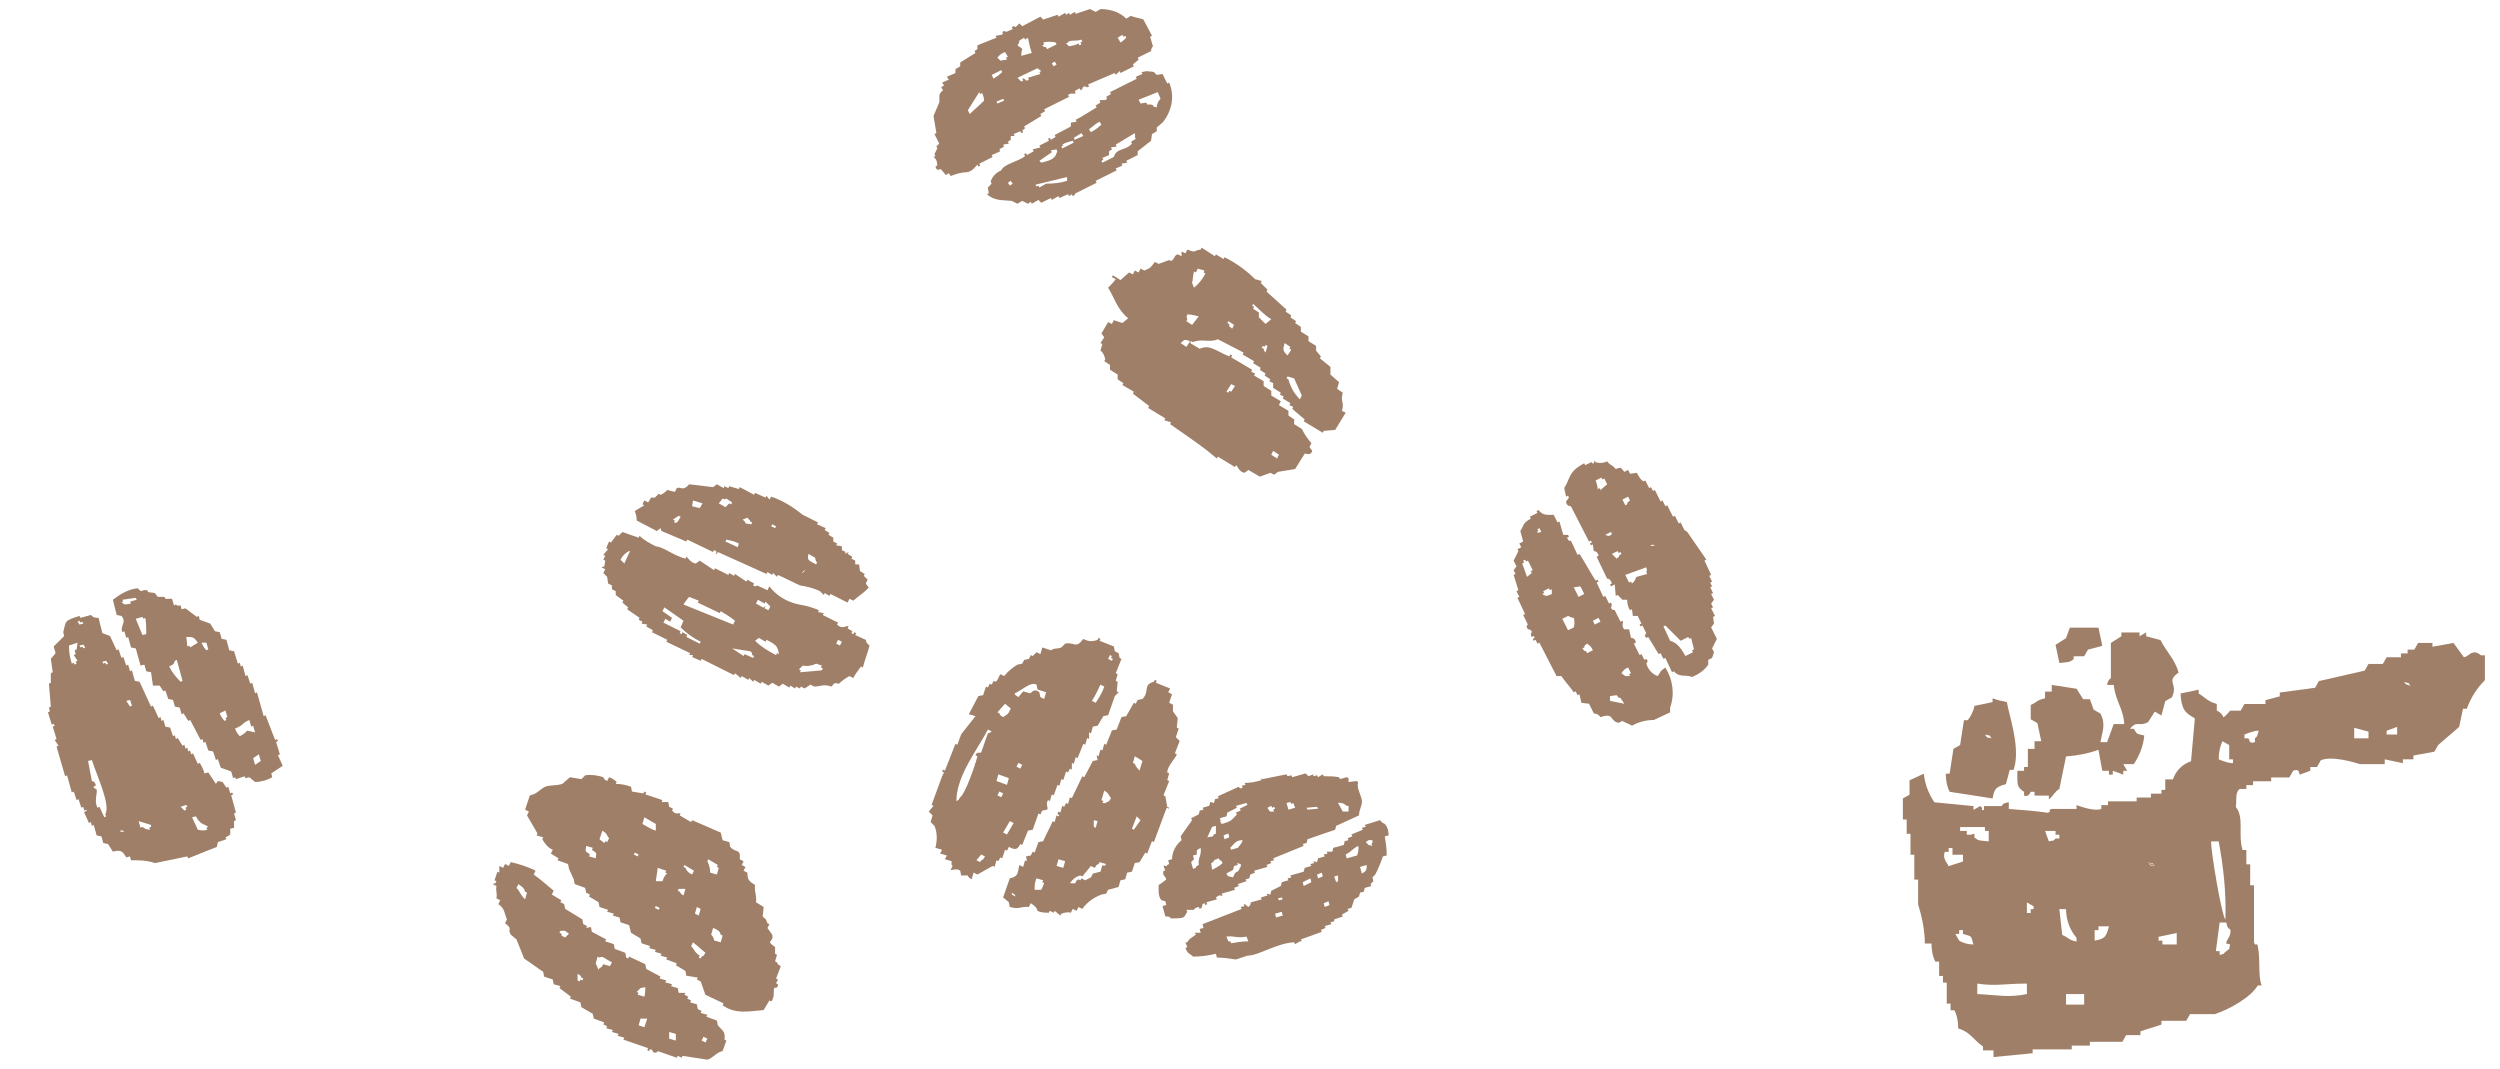 <?xml version="1.0" encoding="utf-8"?>
<!-- Generator: Adobe Illustrator 24.2.0, SVG Export Plug-In . SVG Version: 6.00 Build 0)  -->
<svg version="1.1" id="レイヤー_1" xmlns="http://www.w3.org/2000/svg" xmlns:xlink="http://www.w3.org/1999/xlink" x="0px"
	 y="0px" viewBox="0 0 262 112" style="enable-background:new 0 0 262 112;" xml:space="preserve">
<style type="text/css">
	.st0{fill:#9F7F67;}
</style>
<g id="グループ_1977" transform="translate(-629.48 -2829.404)">
	<g id="グループ_1923" transform="translate(298.009 2366.456)">
		<path id="パス_2440" class="st0" d="M429.4,479.1l0.1,0.2l-0.2,0.1c0.3,0.2,0.4,0.5,0.4,0.9l-0.2,0.1c0.2,0.6,0.4,0.2,0.6,0.3
			l0.5,0.6l0.3-0.2l0.2,0.3c0.5-0.2,1.1-0.4,1.7-0.4c0.6-0.1,0.9-0.6,1.1-0.8l0.1,0.2l0.2-0.1l-0.1-0.2l1.4-0.7l-0.1-0.2l0.9-0.4
			l-0.1-0.2l0.5-0.3l-0.1-0.2l0.6-0.1l-0.1-0.2l0.3-0.2v-0.4h0.4l-0.1-0.2l0.7-0.3l0.1,0.2l0.2-0.1l-0.1-0.2l0.3-0.2l-0.1-0.2
			l1.8-1.1l-0.1-0.2l0.5-0.3l-0.1-0.2l2.6-1.3l-0.1-0.2c0.4-0.3,0.6,0,0.8-0.2l-0.1-0.2l0.5-0.3l0.1,0.2l0.2-0.1
			c0-0.2,0.1-0.3,0.3-0.3c0,0,0.2,0.2,0.4,0l-0.1-0.2l2.8-1.2l0.1,0.2l0.4-0.4l0.1,0.2l1.4-0.7l-0.1-0.2l0.6-0.5l-0.1-0.2l1.4-0.7
			c0-0.2,0.1-0.4,0.2-0.5l-0.3-1l0.2-0.1l-0.9-1.7c-0.1-0.1-1-0.2-1.3-0.4l-0.5,0.3c-0.7-0.7-1.7-1-2.7-1l-0.5,0.3l-0.6-0.3
			l-1.5,0.5l-0.1-0.2l-0.5,0.3l-0.1-0.2l-0.3,0.2l-0.1-0.2l-0.7,0.4l-0.1-0.2l-1.5,0.5l-0.3-0.3l-1.9,1l-0.3-0.3l-0.4,0.4
			c0,0-0.1-0.2-0.4,0l0.1,0.2l-0.7,0.3c0,0-0.1-0.2-0.4,0l0.1,0.2l-0.2,0.1l-0.6,0.1l0.1,0.2l-2,0.8v0.4l-0.3,0.2l0.1,0.2l-1.6,1
			v0.4l-0.5,0.3v0.4l-0.9,0.4l0.2,0.3l-0.7,0.3l0.2,0.3l-0.3,0.2l0.2,0.3c-0.6,0.5-0.3,0.7-0.4,1.3l-0.6,1.4
			c0.1,0.6,0.2,1.2,0.3,1.8l-0.2,0.1l0.5,1l-0.3,0.3l0.1,0.2L429.4,479.1z M442,469.4l0.2,0.3l-0.3,0.2l-0.2-0.3L442,469.4z
			 M440.6,470.4l-0.2,0.1l0.1,0.2l-1.3,0.4l0.1,0.2l-0.2,0.1c-0.2,0-0.2-0.3-0.5-0.2l0.1,0.2l-0.2,0.1l-0.4-0.4l2.1-1L440.6,470.4z
			 M436.3,469.3L436,469c0.2-0.3,0.5-0.5,0.8-0.6l0.3,0.5l-0.2,0.1l0.1,0.2L436.3,469.3z M438.5,468.8c0-1,0.4-0.5-0.4-1.1
			c0.1-0.1,0.2-0.3,0.2-0.5l0.5-0.3l0.1,0.2l0.3-0.2c0.1,0.5,0.2,1,0.4,1.6L438.5,468.8z M440.7,467.7l0.2-0.1l-0.1-0.2
			c0.4-0.1,0.9-0.1,1.3,0l0.1,0.2l-1,0.5l-0.1-0.2C440.8,467.8,441,468,440.7,467.7L440.7,467.7z M435.4,470.8l1-0.5l0.1,0.2
			c-0.3,0.3-0.6,0.5-0.9,0.7L435.4,470.8z M444.8,467.1l0.1,0.2l-0.2,0.1l0.1,0.2l-0.2,0.1l-0.1-0.2c-0.3,0.2-0.6,0.2-1,0.3
			l-0.3-0.3l0.2-0.1C443.5,467.1,444.3,467.3,444.8,467.1L444.8,467.1z M432.9,474.5l1.2-1.9l0.1,0.2l0.2-0.1
			c0.1,0.2,0.2,0.5,0.2,0.8c-0.5,0.5-1,0.9-1.5,1.4L432.9,474.5z M436,473.8l-0.1-0.2l0.7-0.3l0.1,0.2L436,473.8z M448.6,466.9
			l0.5-0.3l0.1,0.2l0.2-0.1l0.1,0.2c-0.2,0.2-0.4,0.4-0.6,0.5L448.6,466.9z"/>
		<path id="パス_2441" class="st0" d="M437.5,484l0.6,0.3l0.5-0.3l0.6,0.3l0.3-0.2l0.1,0.2l0.7-0.4l0.3,0.3l1-0.5l0.1,0.2l0.7-0.4
			l0.1,0.2l0.9-0.4l0.1,0.2l0.3-0.2l0.1,0.2c0.3-0.1,0.2-0.3,0.3-0.3l2.2-1.1l-0.1-0.2l2.2-1.1l-0.1-0.2l0.7-0.3l-0.1-0.2l0.6-0.1
			l-0.1-0.2l1.2-0.6v-0.4l1.4-1.1l0.1-0.7l0.5-0.3v-0.4l0.6-0.5c1-1.2,1.3-2.8,0.7-4.2l-0.2,0.1l-0.5-1l-0.6,0.1l-0.3-0.3
			c-0.3-0.1-0.4,0-0.7-0.1l-0.6,0.1l0.1,0.2l-0.7,0.3l0.1,0.2l-2.8,1.4l0.1,0.2l-0.5,0.3l0.1,0.2c-0.3,0.3-0.6,0-0.8,0.2l0.1,0.2
			l-0.5,0.3l0.1,0.2c-0.7,0.4-1.4,0.9-2.2,1.3l0.1,0.2l-0.6,0.1v0.4l-1.7,0.9l0.1,0.2l-0.5,0.3l-0.1-0.2l-0.2,0.1l0.1,0.2l-1,0.5
			l0.1,0.2l-0.8,0.2l0.1,0.2l-0.7,0.4l-0.1-0.2l-0.2,0.1l0.1,0.2c-0.7,0.6-2.2,0.8-2.5,1.5c-0.5,0.2-1,0.7-1.1,1.2l0.1,0.2l-0.4,0.4
			l0.1,0.6l-0.2,0.1C435.7,484,436.4,483.9,437.5,484z M441.1,482.2l-0.7,0.4l-0.1-0.2l-0.2,0.1l-0.1-0.2l3.3-0.8v0.4
			C442.7,482.1,441.9,482.2,441.1,482.2L441.1,482.2z M450.4,477.3l0.1,0.2l-0.5,0.3l0.1,0.2c-0.7,0.8-1.6,0.4-1.9,1.4l-1.2,0.6
			l-0.1-0.2l0.2-0.1l-0.1-0.2l0.7-0.3v-0.4l0.3-0.2l-0.1-0.2l0.6-0.1l-0.1-0.2l2-1.2C450.4,477.3,450.5,477,450.4,477.3L450.4,477.3
			z M437.3,482.4l-0.2-0.3l0.3-0.2l0.2,0.3L437.3,482.4z M450.8,473.4l2-0.8l0.3,0.7c-0.2,0.2-0.4,0.5-0.4,0.9
			c-0.6-0.1-0.2-0.2-0.6-0.3h-0.4l-0.1-0.2l-0.6,0.1L450.8,473.4z M442.8,478.1c0.3-0.2,0.7-0.3,1.1-0.4l0.1,0.2l-1.2,0.6l-0.1-0.2
			l0.2-0.1L442.8,478.1z M446.7,475.7l0.2,0.3c-0.3,0.3-0.7,0.6-1.1,0.8l-0.2-0.3C446,476.2,446.3,475.9,446.7,475.7L446.7,475.7z
			 M444.8,476.9l0.2,0.3l-0.9,0.4l-0.1-0.2L444.8,476.9z M440.4,479.8l1.3-0.9l-0.1-0.2l0.6-0.1c0.1,0.4,0.1,0.1,0,0.4
			c-0.2,0.7-0.9,0.8-1.6,1L440.4,479.8z"/>
		<path id="パス_2442" class="st0" d="M344.3,529.2l0.2-0.1l0.2,0.7l0.2-0.1l0.3,1.1l0.5,0.1l0.5,1.8l0.4-0.1l0.2,0.7l0.5,0.1
			l0.2,1.4l0.7,0l0.4,0.6l0.2-0.1l0.3,0.9l0.5,0.1l0.2,0.7l0.5,0.1l0.2,0.7l0.2-0.1l0.5,0.8l0.2-0.1l1.1,2.1l0.2-0.1l0.1,0.4
			l0.2-0.1l0.3,0.9l0.5,0.1l0.3,0.9l0.2-0.1l0.3,0.9l1.1,0.4l0.2,0.7l0.2-0.1l0.1,0.2l0.9-0.3l0.1,0.2l0.4-0.1l0.6,0.5
			c0.6,0,1.3-0.2,1.8-0.5l-0.1-0.4l1.2-0.8l-0.5-1.1l0.2-0.1l-0.4-1.3l0.2-0.1l-0.1-0.2l-0.2,0.1l-1-2.6l-0.2,0.1l-0.7-2.5l-0.2,0.1
			l-0.3-1.1l-0.2,0.1l-0.3-0.9l-0.2,0.1l-0.3-1.1l-0.2,0.1l-0.1-0.4l-0.2,0.1l-0.4-1.3l-0.5-0.1l-0.3-1.1l-0.5-0.1l-0.2-0.7
			l-0.5-0.1l-0.5-0.8l-1.1-0.4l-0.1-0.4l-0.2,0.1l-1.2-0.9l-0.4,0.1l-0.1-0.4c-0.5,0-0.2,0.1-0.5-0.1l-0.2,0.1l-0.2-0.7l-0.7,0
			l-0.1-0.2l-0.7,0l-0.3-0.4L347,525l-0.1-0.2c-0.8-0.1-0.4,0.4-1-0.2c-1,0.1-1.8,0.6-2.6,1.2l0.4,1.6l0.5,0.1
			C344.8,528.2,344,528.5,344.3,529.2z M358.8,542.7l-0.6,0.4l-0.2-0.7l0.6-0.4L358.8,542.7z M357.6,538.4l0.2,0.7l0.2-0.1l0.2,0.7
			c-1.4-0.3-0.4-0.2-1.6,0.4c-0.2-0.2-0.4-0.5-0.5-0.8C357.1,538.9,356.7,538.8,357.6,538.4z M353.1,530.3l0.2,0.7l-0.2,0.1
			c-0.2-0.2-0.4-0.5-0.5-0.8L353.1,530.3z M355.1,537.4l0.2,0.7l-0.2,0.1l0.1,0.2l-0.2,0.1c-0.2-0.2-0.4-0.5-0.5-0.8L355.1,537.4z
			 M351,529.7c0.7,0,0.8,0,1.2,0.6l-0.8,0.5l-0.1-0.2l-0.2,0.1L351,529.7z M349.8,532.2l0.2-0.1l0.6,2.2l-0.2,0.1
			c-0.5-0.5-0.9-1-1.2-1.6C349.7,532.5,349.6,532.7,349.8,532.2z M346.8,529.4l-0.4,0.1l-0.7-1.7l0.7-0.2l0.1,0.2l0.2-0.1
			C346.8,528.3,346.8,528.9,346.8,529.4z M344.4,526l-0.1-0.2l1.4-0.2l0.1,0.2l-0.7,0.2l0.1,0.2c-0.6,0.1-0.7,0.2-1-0.2L344.4,526z"
			/>
		<path id="パス_2443" class="st0" d="M354.2,551.7l0.1-0.5l0.9-0.3l-0.1-0.2c0.6-0.3,0.5-0.2,0.5-0.9l0.4-0.1l0-0.7l0.2-0.1
			l-0.2-0.7l0.2-0.1l-0.5-1.8l0.2-0.1l-0.1-0.2l-0.2,0.1l-0.2-0.7l-0.2,0.1l-0.4-0.6l-0.5-0.1l-0.2,0.3l-0.8-1.2l-0.4,0.1
			c-0.1-0.4-0.3-0.8-0.5-1.1l-0.2,0.1l-0.5-1.1l-0.2,0.1l-0.1-0.4l-0.2,0.1l-0.1-0.4l-0.2,0.1l-0.1-0.4l-0.2,0.1l-0.5-0.8l-0.2,0.1
			l-0.1-0.4l-0.2,0.1l-0.3-0.9l-0.5-0.1l-0.2-0.7l-0.2,0.1l-0.1-0.4l-0.2,0.1l-0.6-1.3l-0.2,0.1l-1.2-2.6l-0.5-0.1l-0.3-1.1
			l-0.2,0.1l-0.2-0.7l-0.2,0.1l-0.3-0.9l-0.2,0.1l-0.3-0.9l-0.2,0.1l-0.7-1.5l-0.8-0.3l-0.4-1.6c-0.7,0-0.6-0.2-0.8-0.3l-1.1,0.3
			l-0.1-0.2c-1.6,0.5-1.4,0.5-1.7,1.7l0.1,0.4l-1.1,1.1l0.2,0.7l-0.5,0.6l0.2,1.4l-0.2,0.1l0,1l-0.2,0.1l0.2,2.4l-0.2,0.1l0.1,0.4
			l-0.2,0.1l0.4,1.3l0.2-0.1l0.1,0.2l-0.2,0.1l0.4,1.3l-0.2,0.1l0.4,0.6l-0.2,0.1l0.9,3.1l0.2-0.1l0.5,1.8l0.2-0.1l0.3,0.9l0.2-0.1
			l0.3,0.9l0.2-0.1l0.1,0.4l0.2-0.1c0.2,0.3-0.1,0-0.2,0.3l0.5,1.1l0.2-0.1l0.1,0.4l0.2-0.1l0.3,1.1l0.5,0.1l0.2,0.7l0.5,0.1
			l0.5,0.8c0.8-0.2,1-0.1,1.4,0.6l0.4-0.1l0.1,0.4c0.8,0,1.7,0,2.5,0.3l3.4-0.7l0.1,0.2L354.2,551.7z M352,548.5
			c0.5,0.9,0.7,0.7,1.3,1.1l-0.2,0.1l0.1,0.2c-0.3,0.1-0.6,0.1-1,0l-0.6-1.3L352,548.5z M351,547.3l0.1,0.2l-0.2,0.1l0.1,0.2
			l-0.2,0.1l-0.4-0.4L351,547.3z M342.5,548.3l0.1,0.2l-0.2,0.1l-0.5-1.1l-0.2,0.1c-0.4-0.6,0-1.6-0.1-1.9l-0.3-0.2
			c-0.1-0.3,0.2,0,0.2-0.3c-0.1-0.4-0.4-0.4-0.4-0.4l-0.4-2.1l0.4-0.1C341.6,544.2,343.1,547.3,342.5,548.3z M344,550
			c0.5,0,0.2-0.1,0.5,0.1C344,550.1,344.3,550.2,344,550L344,550z M339.5,531l-0.2,0.1l0.1,0.4l-0.2,0.1l0.4,0.6l-0.2,0.1l0.1,0.2
			l-0.2,0.1l-0.1-0.2l-0.2,0.1c-0.2-0.6-0.3-1.2-0.3-1.9l0.9-0.3L339.5,531z M340.4,530.8l-0.2,0.1l-0.1-0.2l-0.2,0.1l-0.1-0.2
			l0.4-0.1L340.4,530.8z M339.6,528.1l0.2-0.1l0.1,0.2l0.2-0.1l0.1,0.2l-0.4,0.1L339.6,528.1z M347.3,549.6l-0.2,0.1l0.1,0.2
			c-0.3,0-0.6-0.1-0.8-0.3l-0.2,0.1l-0.2-0.7l1.3,0.4L347.3,549.6z M342.8,532.5l-0.2,0.1l-0.1-0.2l-0.2,0.1l-0.1-0.2l0.4-0.1
			L342.8,532.5z M345.3,536.9l-0.2,0.1l-0.4-0.6l0.4-0.1L345.3,536.9z"/>
		<path id="パス_2444" class="st0" d="M412.1,524.4l-0.2,0.4l-1.1-0.5c0,0-0.1,0.2-0.4,0l0.1-0.2l-0.7-0.4l-0.1,0.2l-1.2-0.8
			l-0.1,0.2l-0.5-0.3l-0.1,0.2l-1.4-0.7l-0.1,0.2l-1.5-1l-0.4,0.3c-0.5,0-0.9-0.7-1-0.7l-0.1,0.2c-1.4-0.4-2.2-1.2-3.1-1.3
			c-0.6-0.3-1.2-0.6-1.7-1.1l-0.1,0.2l-1.7-0.6l-0.4,0.4l-0.2-0.1l-0.6,0.8l-0.2-0.1l-0.3,0.7l0.2,0.1l-0.5,0.6l0.2,0.1l-0.2,0.4
			l0.2,0.1l-0.1,0.6l-0.3,0.1l0.4,0.2l-0.2,0.4l0.4,0.4l0.1,0.7l0.4,0.2l0,0.4l0.4,0.2l0,0.4l0.8,0.6l-0.1,0.2l0.6,0.5l-0.1,0.2
			l1.3,0.9l-0.1,0.2l0.4,0.2l-0.1,0.2l0.6,0.1l-0.1,0.2l0.7,0.4l-0.1,0.2l1.6,0.8l-0.1,0.2l2.5,1.2l-0.1,0.2l0.4,0l-0.1,0.2l0.9,0.4
			l0.1-0.2l3.4,1.7l0.1-0.2l0.6,0.5l0.1-0.2l0.7,0.4l0.1-0.2l0.4,0.4l0.1-0.2l0.7,0.4l0.1-0.2l0.7,0.4l0.4-0.3l0.7,0.4l0.4-0.3
			l0.7,0.4l0.1-0.2l0.5,0.3l0.1-0.2l0.4,0.2l0.1-0.2l0.4,0.2l0.6-0.4l0.4,0.2c0.6,0,1-0.3,1.8,0c0.4-0.4,0.2-0.4,0.8-0.3
			c0.3-0.3,0.7-0.6,1.1-0.8l0.4,0.2c0.2-0.4,0.5-0.8,0.8-1.2l0.2,0.1c0.2-0.8,0.5-1.5,0.7-2.3c-0.5-0.4-0.3-0.5-0.4-0.6l-1.1-0.5
			l0.1-0.2l-0.2-0.1l-0.1,0.2l-0.2-0.1l0.1-0.2l-0.5-0.3l0.1-0.2c-0.2-0.2-0.6,0.4-1.2-0.2l0.1-0.2l-1.6-0.8l0.1-0.2l-0.6-0.1
			l0.1-0.2c-0.7-0.3-1.4-0.5-2.1-0.6C413.8,526,412.8,525.3,412.1,524.4z M410.6,530.1l0.4-0.3l0.7,0.4l0.1-0.2
			c1,0.5,1.2,0.7,1.3,1.5l-0.2-0.1l-0.1,0.2C412,531.2,411.2,530.7,410.6,530.1z M402.8,528.7c0.6,0.6,1.3,1.1,2.1,1.5l-0.1,0.2
			l-1.4-0.7l0.1-0.2l-0.5-0.3l-0.1,0.2l-0.2-0.1l0.1-0.2l-1.8-0.9l0.2-0.4l0.5,0.3l0.2-0.4l-1-0.7l0.2-0.4l2,1.4L402.8,528.7z
			 M410.3,531.6l0.2,0.1l-0.1,0.2l-0.9-0.4l-0.1,0.2l-1.2-0.8c0.6,0.1,1.2,0.2,1.9,0.3C410.2,531.3,410.3,531.3,410.3,531.6
			L410.3,531.6z M417.6,532.7l-0.1,0.2l0.2,0.1l-0.1,0.2l-2.3,0.2l0.1-0.2l-0.2-0.1l0.4-0.4c0.5,0.1,1,0,1.4-0.2L417.6,532.7z
			 M404.7,525.9l-0.1,0.2l2.3,1.1l0.1-0.2c0.5,0.3,1,0.6,1.5,1l-0.2,0.4l-5.2-2.1c0.2-0.3,0.4-0.6,0.6-0.8L404.7,525.9z
			 M397.5,520.7l-0.6,1.3l-0.4-0.4c0.2-0.4,0.5-0.7,0.9-0.9L397.5,520.7z M419.7,530.2l-0.2,0.4l-0.4-0.2l0.2-0.4L419.7,530.2z
			 M412.2,526.5l-0.2,0.4l-0.4-0.2l0.1-0.2c-0.2-0.1,0,0.2-0.3,0.1l-0.7-0.4l0.2-0.4l0.7,0.4l0.1-0.2L412.2,526.5z"/>
		<path id="パス_2445" class="st0" d="M412.1,515.3l-0.3-0.4l-0.1,0.2l-1.1-0.5l-0.1,0.2L409,514l-0.1,0.2l-1-0.3l-0.1,0.2
			l-0.4-0.2l-0.1,0.2l-0.7-0.4l-0.4,0.3c-0.8-0.1-1.7-0.2-2.5-0.3c-0.7,0.8-0.9,0.2-1.3,0.4l-0.2,0.4l-0.8-0.2
			c-0.2,0.2-0.4,0.4-0.7,0.5l-0.2-0.1l-0.4,0.4l-0.4,0l-0.3,0.5l-0.4-0.2l-0.2,0.4l0.2,0.1l-1,0.6c0.1,0.3,0.2,0.6,0.2,1l2.1,1.1
			l0.4-0.3l0.1,0.3c0.9,0.4,1.7,0.7,2.6,1.1l0.1-0.2l2.7,1.3l0.1-0.2l0.2,0.1c0.2,0.2-0.2,0.2,0.1,0.3l0.1-0.2l5.1,2.3l0.1-0.2
			l0.5,0.3l0.1-0.2l0.4,0.4l0.1-0.2l2.3,1.1c0.7,0.1,1.5,0.3,2.1,0.6l0.4,0.4l0.1-0.2l0.5,0.3l0.1-0.2l1.8,0.9l0.2-0.4l0.4,0.2
			c0.3-0.3,1.5-1.1,1.6-1.4l-0.3-0.4l0.2-0.4l-0.4-0.4l0.1-0.2l-0.5-0.3l-0.1-0.7l-0.4,0l0-0.4l-0.4-0.2l0.1-0.2l-0.5-0.3l0.1-0.2
			L420,521l0.1-0.2l-0.4-0.2l0-0.4l-0.6-0.1l0.1-0.2l-0.4-0.2l0-0.4l-0.5-0.3l0.1-0.2l-0.5-0.3l0.1-0.2l-0.9-0.4l0.1-0.2l-1.6-0.8
			c-1-0.8-2.1-1.5-3.3-1.9L412.1,515.3z M402.1,517.7l0.1-0.2l-0.2-0.1l0.6-0.4l0.2,0.1C402.5,517.6,402.5,517.8,402.1,517.7z
			 M408.8,520.3l-1.3-0.6l0.1-0.2c0.5,0.1,0.9,0.2,1.3,0.4L408.8,520.3z M415.5,523c0.3-0.3,0.1-0.2,0.4-0.3
			C415.5,523,415.8,522.9,415.5,523L415.5,523z M404.1,515.4l1,0.3l-0.3,0.5L404,516L404.1,515.4z M416.9,521.4
			c0,0.2,0.1,0.4,0.2,0.5l-0.1,0.2c-0.7-0.4-1-0.4-0.8-1.1L416.9,521.4z M410.1,517.6l0.2,0.1l-0.1,0.2l-0.6-0.1
			c-0.1-0.3,0-0.1-0.3-0.4c0.2-0.1,0.3-0.1,0.5-0.2C410.1,517.6,410,517.3,410.1,517.6z M412.8,518.1l-0.1,0.2l-0.4-0.2l0.1-0.2
			L412.8,518.1z M408.2,515.6l-0.1,0.2l-0.2-0.1l-0.4,0.4l-0.7-0.4l0.4-0.5c0.4,0.1,0.1,0.1,0.4,0L408.2,515.6z"/>
		<path id="パス_2446" class="st0" d="M448.9,492.3l-0.8-0.5L448,492l0.4,0.2c-0.2,0.3-0.5,0.6-0.8,0.9c0.7,1.1,0.9,2.2,2.1,3.2
			l-0.6,0.5l-0.9-0.3l-0.2,0.4l-0.4-0.2l-0.7,1.2l0.3,0.4l-0.4,0.6l0.2,0.1l-0.2,0.7c0.3,0.2,0.4,0.5,0.5,0.9l-0.1,0.2l0.6,0.4
			l0,0.5l0.8,0.5l0,0.5l0.6,0.4l-0.1,0.2l1.2,0.7l-0.1,0.2l1.7,1.3l-0.1,0.2l1.8,1.1l-0.1,0.2l0.7,0.2l-0.1,0.2
			c1.3,0.9,2.6,1.8,3.8,2.7l1.1,0.9l0.1-0.2l1.8,1.1l0.1-0.2c0.2,0.1,0.3,0.7,0.9,0.8l0.4-0.3l1.2,0.7l1.1-0.4l0.4,0.2l0.4-0.3
			l1.8-0.3l1-1.6c0.1-0.1,0.6,0.3,0.8-0.3l-0.3-0.4l0.2-0.4c-0.4-0.5-0.7-0.9-1-1.5l-0.8-0.5l0-0.5l-0.6-0.4l0-0.5l-1-0.6l0.2-0.4
			l-1-0.6l0-0.5l-0.8-0.5l0-0.5l-1-0.6l0.1-0.2l-0.4-0.2l0.1-0.2l-2.2-1.3l0.1-0.2l-0.2-0.1l-0.1,0.2c-1.3-0.5-2-1.3-3.1-0.8l-1-0.6
			l0.1-0.2l0.2,0.1c0.9-0.4,1.8,0.1,2.6-0.3l2.7,1.4l-0.1,0.2l1.2,0.7l-0.1,0.2l0.8,0.5l-0.1,0.2l0.6,0.4l-0.1,0.2l0.6,0.4l-0.1,0.2
			l0.4,0.2l0,0.5l0.8,0.5l-0.1,0.2l0.4,0.2l-0.1,0.2l0.8,0.5l-0.1,0.2l0.4,0.2l-0.1,0.2l1.3,1.1l-0.1,0.2l2,1.2l0.1-0.2l1.2-0.1
			l1.1-1.8l-0.4-0.2c0.3-0.9-0.2-1,0.1-1.9l-0.6-0.4l0.2-0.7l-0.9-0.8l0-0.8l-1.1-0.9l0.1-0.2l-0.5-0.6l0-0.5l-0.8-0.5l0-0.5
			l-0.8-0.5l0-0.5l-0.6-0.4l0.1-0.2l-0.6-0.4l0.1-0.2l-0.6-0.4l0.1-0.2l-2.1-1.9l0.1-0.2l-0.7-0.7l0.1-0.2l-0.7-0.2
			c-0.9-0.9-2-1.7-3.2-2.3l-0.1,0.2l-0.8-0.5l-0.1,0.2l-1.4-0.9l-0.1,0.2c-0.8,0.1-0.4,0.4-1.4,0l-0.2,0.4l-0.4-0.2l0,0.5l-0.4-0.2
			c-0.4,0.1-0.3,0.5-0.7,0.7l-0.2-0.1l-1.1,0.4l-0.4-0.2c-0.6,0.8-0.5,0.6-1.1,0.9l-0.4-0.2l-0.2,0.4l-0.4-0.2l-0.2,0.4l-0.4-0.2
			L448.9,492.3z M465.5,510.6l-0.2,0.4l-0.6-0.4l0.2-0.4L465.5,510.6z M460.9,503.4l-0.4,0.6l-0.2-0.1l-0.1,0.2l-0.2-0.1l0.5-0.8
			L460.9,503.4z M455.8,499.3l-0.6-0.4c0.5-0.4,0.3-0.4,1-0.2L455.8,499.3z M464.7,496.4l-0.6,0.5l-0.7-0.7l0-0.5l-0.6-0.4l0.1-0.2
			l-0.2-0.1l0.1-0.2C463.5,495.4,464,496,464.7,496.4L464.7,496.4z M456.4,492.6c0.1-0.4,0.1-0.8,0.2-1.2l0.2,0.1l0.2-0.4l0.7,0.2
			l-0.1,0.2l0.2,0.1c-0.3,0.6-0.7,1.1-1.2,1.5L456.4,492.6z M466.1,498.9l0.6,0.4l-0.1,0.2l0.2,0.1l-0.4,0.6
			C465.9,499.7,465.9,499.6,466.1,498.9L466.1,498.9z M460.3,496.9l-0.2-0.1l0.1-0.2l0.6,0.4l-0.2,0.4
			C460.2,497,460.3,497.3,460.3,496.9L460.3,496.9z M463.9,499.5l-0.2-0.1l0.1-0.2l0.2,0.1l0.1-0.2l0.2,0.1l-0.2,0.7
			C463.8,499.5,464,499.8,463.9,499.5L463.9,499.5z M467.9,504.4l-0.2,0.4c-0.6-0.6-1-1.3-1.2-2.1l-0.2-0.1l0.1-0.2l0.7,0.2
			L467.9,504.4z M456.4,497l-0.6-0.4l0.1-0.2c-0.1-0.4-0.1-0.1,0-0.5c0.4,0,0.8,0.1,1.2,0.2L456.4,497z"/>
		<path id="パス_2447" class="st0" d="M508,518.5l-0.4-0.8l-0.2,0.1L507,517l-0.2,0.1l-0.6-1.2l-0.2,0.1l-0.3-0.6l-0.2,0.1
			l-0.6-1.2l-0.2,0.1l-0.2-0.4l-0.2,0.1l-0.4-0.8l-0.2,0.1c-0.3-0.2-0.4-0.4-0.7-0.9l-0.7,0.1l-0.2-0.4l-0.4,0.2
			c-0.4-0.5-0.3-0.5-0.9-0.3c-0.4-0.5-0.5-0.3-0.9-0.8c-0.4,0.2-0.8,0.2-1.2,0.1l-0.1-0.2l-0.1,0.3c-0.3,0.1,0-0.1-0.3-0.1l-0.6,0.3
			l-0.1-0.2c-1.7,0.9-1.4,1.5-2.1,2.6l0.2,0.9l0.2-0.1l0.1,0.2l-0.3,0.4c0,0.3,0.2,0.5,0.5,0.5l1.9,3.7l0.2-0.1l0.1,0.2l-0.2,0.1
			l0.1,0.2l0.2-0.1l0.1,0.7c0.3,0,0.5,0.3,0.5,0.5l-0.2,0.1l1.1,2.3c0,0,0.3-0.1,0.5,0.5l-0.2,0.1l0.1,0.2l0.4-0.2l0.1,1.2l0.2-0.1
			l0.5,0.5h0.5c0,0.4,0.1,0.8,0.3,1.1l0.2-0.1l0.1,0.7h0.5l0.4,0.8l-0.2,0.1l0.1,0.2l0.2-0.1l0.4,0.8c0,0.1-0.3,0.2,0,0.5l0.2-0.1
			l1.1,1.8l0.2-0.1l0.3,0.6l0.2-0.1l0.7,1.5l0.2-0.1c0.6,0.7,1.2,0.3,1.9,0.6c0.7-0.3,1.3-0.7,1.7-1.3v-0.5l0.4-0.2l0.2-0.6
			l-0.2-0.4l0.5-1l-0.6-1.2l0.3-0.4l-0.1-0.7l0.2-0.1l-0.4-0.8l0.2-0.1l-0.2-0.4l0.3-0.4l-0.3-0.6l0.2-0.1l-0.3-0.6l0.2-0.1
			l-0.2-0.4l0.2-0.1l-0.3-0.6l0.2-0.1l-0.7-1.5l0.2-0.1c-0.7-1-1.3-1.9-2-2.9L508,518.5z M498.7,513.3l0.6-0.3l0.1,0.2l0.2-0.1
			l0.3,0.6l-0.7,0.6l-0.1-0.2l-0.2,0.1C498.9,513.9,498.8,513.6,498.7,513.3z M500.3,518.7l0.1,0.2c-0.3,0.4-0.6,0.1-0.7,0.1
			L500.3,518.7z M500.4,521l0.6-0.3l0.1,0.2l0.2-0.1l0.1,0.2l-0.2,0.1c-0.1,0.3,0,0.1-0.3,0.4L500.4,521z M502.5,524.1l-0.1-0.2
			l-0.2,0.1l-0.4-0.8l2.2-0.8c0.1,0.5,0.1,0.2,0,0.5l0.1,0.2l-1.1,0.3C502.8,523.5,503,523.7,502.5,524.1L502.5,524.1z M509,531
			l-0.2,0.1l0.1,0.2l-0.8,0.4c-0.5-0.9-0.9-1.4-1.6-1.6l-0.7-1.5l0.2-0.1c0.5,0.5,1,1,1.6,1.6l0.8-0.4l0.1,0.2l0.2-0.1L509,531z
			 M502,515.8l-0.2,0.1l-0.3-0.6l0.6-0.3l0.2,0.4C501.9,515.7,502.1,515.5,502,515.8L502,515.8z M504.4,520.1c0.5-0.1,0.2-0.1,0.5,0
			C504.4,520.2,504.7,520.2,504.4,520.1L504.4,520.1z"/>
		<path id="パス_2448" class="st0" d="M504,532.5c0-0.1,0.3-0.2,0-0.5l-0.2,0.1l-0.3-0.6l-0.2,0.1l-0.6-1.2l0.2-0.1
			c0-0.3-0.2-0.5-0.5-0.5l-0.2-0.9h-0.5c-0.4-0.4,0-0.7-0.2-0.9l-0.2,0.1l-0.6-1.2c0-0.1-0.3,0.1-0.4-0.3c0.1-0.1,0.1-0.4,0-0.5
			l-0.2,0.1l-0.4-0.8l-0.2,0.1l-0.7-1.5l0.2-0.1l-0.1-0.2l-0.2,0.1c-0.6-0.9-1.1-1.9-1.7-2.8l-0.2,0.1l-0.7-1.5c0,0-0.2,0.2-0.4-0.3
			l0.2-0.1l-0.1-0.2h-0.5l-0.4-1.4l-0.2,0.1l-0.4-0.8c-0.7,0-1.1,0.1-1.6-0.5l-0.2,0.1l0.1,0.2l-0.8,0.4l0.1,0.2
			c-0.9,0.5-0.7,0.7-1.1,1.3l0.3,1.1l-0.4,0.2l0.2,0.4l-0.4,0.2l0.1,0.2l-0.5,1l0.3,0.6l-0.3,0.4l0.2,0.4l-0.2,0.1l0.5,1.6l-0.2,0.1
			l0.3,0.6l-0.2,0.1l0.8,1.7l-0.2,0.1l0.5,1c0,0-0.3,0.1,0,0.5c0.2,0,0.4,0.1,0.4,0.3c0,0-0.2,0.2,0,0.5l0.2-0.1l0.1,0.2l-0.2,0.1
			l0.1,0.2l0.2-0.1l0.2,0.4l0.2-0.1l1.8,3.5h0.5c0.4,0.6,0.9,1.1,1.3,1.7l0.2-0.1l0.2,0.4l0.2-0.1l0.2,0.9l0.8,0.1l0.5,1
			c0.1,0.1,0.3-0.1,0.7,0.4c1.5-0.5,0.9,0.4,1.9,0.6l0.4-0.2c0.3,0.2,0.7,0.3,1,0.5c0.7-0.4,1.5-0.6,2.3-0.6l1.7-0.8v-0.5
			c0.5-1.4,0.3-2.9-0.5-4.2c-0.6,0.4-0.5,0.5-0.8,0.9C504.6,533.6,504.2,533.1,504,532.5z M491.5,523.4L491,522l0.2-0.1l-0.1-0.2
			l0.2-0.1l0.1,0.2l0.2-0.1l0.5,1l-0.2,0.1l0.1,0.2L491.5,523.4z M493.1,525.2l0.2-0.1l-0.1-0.2l0.6-0.3l0.1,0.2l0.2-0.1v0.5
			C493.6,525.4,493.5,525.5,493.1,525.2L493.1,525.2z M495.8,529l-0.6-1.2l0.6-0.3c0.2,0.1,0.4,0.2,0.6,0.2c0.1,0.3,0.1,0.7,0,1
			L495.8,529z M497.3,530.9l0.2-0.1c0.1-0.4,0-0.1,0.3-0.4c0.3,0.2,0.5,0.4,0.6,0.7l-0.6,0.3l-0.1-0.2
			C497.3,531.1,497.6,531.2,497.3,530.9L497.3,530.9z M501.7,536.7l-1.5-0.3v-0.5l0.7-0.1c0.3,0.4,0.1,0.2,0.4,0.3L501.7,536.7z
			 M493,518.7c-0.5,0.1-0.2,0.1-0.5,0l0.2-0.1l-0.1-0.2l0.2-0.1L493,518.7z M496.4,524.5l0.7-0.1l0.4,0.8l-0.6,0.3L496.4,524.5z
			 M498.4,528l0.6-0.3l0.2,0.4l-0.6,0.3L498.4,528z M502.4,533.5l-0.2,0.1l0.1,0.2h-0.5l-0.4-0.3c0.2-0.3,0.4-0.5,0.7-0.6
			L502.4,533.5z"/>
		<path id="パス_2449" class="st0" d="M438.4,551.4l0.2,0.1l0.6-1.5l0.5-0.1l0.6-1.7l0.2,0.1l0.2-0.4l0.5-0.1
			c0.2-0.2-0.2-0.5,0.1-1l0.2,0.1l0.2-0.7l0.2,0.1l0.4-1.1l0.2,0.1l0.2-0.7l0.2,0.1l0.3-0.9l0.2,0.1l0.2-0.4l0.2,0.1l0-0.7l0.2,0.1
			l0.2-0.7l0.2,0.1l0.6-1.5l0.2,0.1l0.2-0.7l0.2,0.1l0-0.7l0.2,0.1l0.2-0.7l0.5-0.1l0.6-1l0.5-0.1l0.7-2l0.4-0.4l-0.2-0.1l0.1-1
			l-0.2-0.1l0.2-0.7l-0.2-0.1l0.6-1.5l-0.2-0.1l-0.1-0.5l-0.4-0.2l-0.1-0.5l-1.5-0.6l0.1-0.2l-0.2-0.1l-0.1,0.2
			c-0.5,0.2-1,0.2-1.5-0.1c-0.8,1.1-0.9,0.3-1.9,0.5l-0.4,0.4c-0.5,0.2-0.6,0-1.1,0.3l-0.9-0.3l-0.2,0.7l-0.4-0.2l-0.4,0.4l-0.2-0.1
			l-0.2,0.4l-0.5,0.1l-0.2,0.4l-0.5,0.1c-0.5,0.3-1,0.7-1.4,1.2l-0.4-0.2c-0.3,0.5-0.2,0.6-0.5,0.8l-0.2-0.1l-0.2,0.4l-0.2-0.1
			l-0.2,0.4l-0.2-0.1l-0.3,0.9l-0.5,0.1l-1,1.9l0.7,0.2l-1.5,1.9l-0.4,1.1l-0.2-0.1l-1.1,2.8l-0.2-0.1l-0.1,0.2l0.2,0.1l-0.2,0.4
			l-1.1,3l0.2,0.1l-0.5,0.6l0.4,0.4l-0.2,0.7l0.4,0.4c0.3,0.7,0.3,1.5,0.1,2.3l0.7,0.2l-0.2,0.4l0.7,0.2l-0.2,0.4l0.7,0.2
			c0,0.5-0.1,0.2,0.1,0.5l-0.2,0.4c0,0.1,0.7-0.2,1,0.1l0.1,0.5l0.7,0c0,0,0,0.2,0.4,0.4l0.2-0.7l0.4,0.2l1.6-0.9l0.2,0.1l0.2-0.7
			l0.2,0.1l0.2-0.4l0.2,0.1l0.3-0.9l0.2,0.1l0.2-0.4l0.2,0.1C438,552.1,438.2,551.8,438.4,551.4z M447.8,531.6l0.2,0.1l-0.1,0.2
			l0.2,0.1l-0.1,0.2l-0.4-0.2L447.8,531.6z M446.8,534.7l0.4,0.2c-0.2,0.6-0.5,1.1-0.9,1.7l-0.4-0.2
			C446.3,535.8,446.5,535.3,446.8,534.7z M435,539.8l-0.7,2c-0.1,0.1-0.5-0.1-0.6,0.3l0.2,0.1c-0.2,0.9-1.3,4-1.8,4.3
			c-0.3,0.4,0,0.2-0.4,0.4c0-2.7,2.3-5.5,3.3-7.5l0.4,0.2C435.2,539.8,435,539.8,435,539.8L435,539.8z M436.6,538.1
			c-0.4-0.3-0.2,0-0.4-0.4l-0.2-0.1l0.8-0.9l0.6,0.5C437.1,537.9,437,537.8,436.6,538.1L436.6,538.1z M438.7,535.4l-0.5,0.6
			c-0.4-0.3-0.2,0-0.4-0.4c0.5-0.1,1.7-1.3,2.3-0.9l0.1,0.5l0.9,0.3l-0.2,0.7l-0.4-0.2l-0.1-0.5c-0.6-0.5-0.8,0.1-1,0.1L438.7,535.4
			z M435.9,544.8l0.2-0.7l1.1,0.4l-0.2,0.7L435.9,544.8z M436.2,545.9l0.4,0.2l-0.2,0.4l-0.4-0.2L436.2,545.9z M434.3,553.1
			l-0.1,0.2l-0.4-0.2l0.5-0.6l0.4,0.2C434.4,553.1,434.6,553,434.3,553.1L434.3,553.1z M438.4,543.5l-0.4-0.2l0.2-0.4l0.4,0.2
			L438.4,543.5z M437,550.4l-0.4-0.2l0.7-1.2l0.4,0.2L437,550.4z"/>
		<path id="パス_2450" class="st0" d="M453.6,546.4l-0.2-0.1l0.6-1.5l-0.2-0.1l0.2-0.7l-0.2-0.1c0-0.7,0.9-1.5,1-1.9l-0.2-0.1
			l0.5-1.3l-0.4-0.4l0.3-0.9l-0.2-0.1l0.1-1l-0.5-0.7l0-0.7l-0.4-0.2l0.3-0.9l-0.4-0.2l0.2-0.4l-1.5-0.6l0.1-0.2l-0.2-0.1l-0.1,0.2
			c-1.2,0.3-0.4,1-1.2,1.8l-0.5,0.1l-0.2,0.4l-0.2-0.1l-0.8,1.4l-0.5,0.1l-0.5,1.3l-0.5,0.1l-0.6,1.5l-0.2-0.1l-0.2,0.7l-0.2-0.1
			l-0.2,0.7l-0.2-0.1l0.1,0.5l-0.5,0.1l-0.9,1.7l-0.2-0.1l-1.1,2.3l-0.2-0.1l-0.2,0.7l-0.2-0.1l-0.2,0.4l-0.2-0.1l-0.2,0.7l-0.2-0.1
			l-0.1,0.2c0.1,0.3,0.3,0,0.1,0.3l-0.2-0.1l-0.2,0.7l-0.2-0.1c-0.3,0.7-0.7,1.4-1,2.1l-0.5,0.1l-0.4,1.1l-0.2-0.1l-0.2,0.4
			l-0.5,0.1l0.1,0.5l-0.2-0.1l-0.2,0.7l-0.4-0.2c-0.2,0.9-0.1,1.2-1,1.4l-0.7,2l0.6,0.5l0.1,0.5c1.1,0.3,1.1-0.1,2,0l0.2-0.4
			c0.4,0.3,0.6,0.4,0.7,0.8c0.4,0.2,0.8,0.2,1.2,0.2l0.1-0.2l0.4,0.2l0.1-0.2l0.6,0.5l0.1-0.2c0.3-0.1,0.7-0.2,1-0.1l0.2-0.4
			l0.4,0.2l0.2-0.4l0.4,0.2c0.5-0.7,1.2-1.2,2-1.5l0.5-0.1l0.2-0.4l1.1-0.3l0.2-0.7l0.5-0.1l0.2-0.7l0.5-0.1l0.3-0.9l0.5-0.1l0.6-1
			l0.2,0.1l0.5-1.3l0.2,0.1l1.3-3.5c0.2-0.3,0.2,0.2,0.3-0.1l-0.2-0.1L453.6,546.4z M437.5,556.5c0.4,0.3,0.2,0,0.4,0.4
			C437.4,556.6,437.6,556.9,437.5,556.5z M440.6,556.2l-0.7,0c0-0.4,0-0.8,0.2-1.2l0.7,0.2l-0.1,0.2l0.2,0.1L440.6,556.2z
			 M442.9,553.9l-0.7-0.2l0.2-0.7l0.7,0.2L442.9,553.9z M447.2,545.8c0.5,0.3,0.4,0.4,0.7,0.8c-0.3,0.4,0,0.2-0.4,0.4s0,0.1-0.5,0.1
			l0.1-0.2l-0.2-0.1L447.2,545.8z M446.5,549l-0.2,0.7l-0.2-0.1l0-0.7L446.5,549z M447.2,553.7l-0.2-0.1l-0.2,0.7l-0.8,0.2l-0.2,0.4
			l-0.6,0.3l-0.4-0.2l-0.1,0.2l-0.2-0.1c-0.6,0.3,0.1,0.5-0.9,0.4c0.3-0.4,0.6-0.7,1.1-0.8l0.2,0.1l0.9-1.1l0.4,0.2
			c0.3-0.4,0-0.2,0.4-0.4l0.1-0.2l0.7,0.2L447.2,553.7z M450.9,543.7c-0.2-0.2-0.4-0.4-0.5-0.7l-0.2-0.1l0.2-0.7l0.8,0.5
			L450.9,543.7z M450.3,549.9l-0.2-0.1l0.5-1.3l0.4,0.4L450.3,549.9z"/>
		<path id="パス_2451" class="st0" d="M391.6,555.1l0.1,0.5l1.1,0.4l0.1,0.5l0.4,0.2l-0.1,0.2c0.3,0.2,0.7,0.4,1,0.6l0.1,0.5
			l0.9,0.3l-0.1,0.2l0.7,0.2l-0.1,0.2l0.7,0.2l0.1,0.5l0.9,0.3l0.2,0.8l1,0.6l0.1,0.5l0.9,0.3l-0.1,0.2l0.7,0.2l-0.1,0.2l0.7,0.2
			l-0.1,0.2l0.7,0.2l-0.1,0.2l1.1,0.4l-0.1,0.2l1,0.6l0.1,0.5l1.2,0.2l-0.1,0.2l0.4,0.2l0.5,1.4l1.9,0.9l-0.1,0.2
			c1.4,1,2.9,0.6,4.3,0.5l0.6-1l0.2,0.1c0.4-0.5,0.2-1.1,0.3-1.4c0.1-0.1,0.4,0.1,0.4-0.4l-0.2-0.1l0.2-0.4l-0.2-0.1l0.5-1.3
			c-0.4-0.3-0.2,0-0.4-0.4l-0.2-0.1l0.2-0.7l-0.2-0.1l0-0.7c-1.1-0.8-0.1-0.4-0.3-1.3l-0.5-0.7l0.2-0.4l-0.2-0.1
			c-0.2-0.4,0-0.3-0.5-0.7l0.1-1l-0.8-0.5c0.1-0.8-0.2-1-0.1-1.8c-0.6-0.4-0.8-0.5-0.8-1.3l-0.4-0.2l0.2-0.4l-0.4-0.2l0.2-0.4
			l-0.4-0.2c0.1-1.2-0.4-0.6-1-1.3l-0.1-0.5l-0.7-0.2l-0.2-0.8l-3-1.3l-0.1,0.2l-1.2-0.7l0.1-0.2c-0.4-0.1-0.4,0.2-0.9-0.3l0.1-0.2
			l-0.4-0.2l-0.1-0.5l-0.7,0l0.1-0.2l-1.8-0.6l0.1-0.2l-0.2-0.1l-0.1,0.2l-1.2-0.2l-0.1-0.5c-0.5-0.2-1.1-0.3-1.6-0.3l0.1-0.2
			c-0.2-0.2-0.5-0.4-0.8-0.5l-0.2,0.4c-0.4-0.3-0.2,0-0.4-0.4c-0.6-0.2-1.3-0.3-1.9-0.2l-0.4,0.4l-1.2-0.2l-0.8,0.7
			c-0.6,0.2-1.3,0.1-1.8,0.3c-0.6,0.3-0.9,0.8-1.6,0.9l-0.5,1.5l0.4,0.2l-0.2,0.4l1.1,1.9l-0.1,0.2l0.7,0.2l-0.1,0.2
			c0.3,0.5,0.6,0.9,1.1,1.1l-0.2,0.4l0.8,0.5l-0.1,0.2l1.1,0.4l0.1,0.5L391.6,555.1z M405.4,562.8c-0.3,0.4,0,0.2-0.4,0.4l-0.1,0.2
			l-0.2-0.1l0.1-0.2c-0.6-0.4-0.5-0.6-0.9-1l0.2-0.4L405.4,562.8z M398.8,549.3l0.2-0.7l1.2,0.7l0,0.7
			C399.8,549.9,399.3,549.6,398.8,549.3z M405.6,553.2l0.1-0.2l1,0.6l-0.1,0.2l0.2,0.1l-0.2,0.7l-0.7-0.2
			C405.9,554,405.8,553.6,405.6,553.2L405.6,553.2z M394.3,550.9l0.3-0.9c0.5,0.3,0.4,0.4,0.7,0.8l-0.2,0.4l-0.2-0.1l-0.1,0.2
			L394.3,550.9z M397.9,552.5l0.1-0.2l0.4,0.2l-0.1,0.2L397.9,552.5z M403.3,553.9l-0.2-0.1l0.1-0.2l1,0.6l-0.2,0.4
			C403.6,554.4,403.5,554.3,403.3,553.9L403.3,553.9z M393.2,552.7l0.1-0.2c-0.5-0.4-0.5-0.2-0.4-0.9l0.7,0.2l-0.1,0.2
			c0.5,0.4,0.5,0.2,0.4,0.9L393.2,552.7z M400.4,553.9l0.9,0.3l-0.1,0.2l0.2,0.1c-0.3,0.2-0.4,0.5-0.5,0.8l-0.7,0L400.4,553.9z
			 M402.7,556.4l-0.2-0.1l0.1-0.2l0.7,0l-0.2,0.7C402.7,556.5,402.9,556.7,402.7,556.4L402.7,556.4z M404.3,558.7l0.2-0.7l0.4,0.2
			l-0.2,0.7L404.3,558.7z M407,560.9l0.2,0.1l-0.2,0.7l-0.7-0.2c0-0.2-0.1-0.4-0.3-0.6l0.2-0.7C406.7,560.4,406.9,560.5,407,560.9
			L407,560.9z M400.6,558.1l-0.1,0.2l-0.4-0.2l0.1-0.2L400.6,558.1z"/>
		<path id="パス_2452" class="st0" d="M467.8,561.4l2.2-0.8l-0.1-0.2l0.5-0.2l-0.1-0.2l0.7-0.2l-0.1-0.2l0.4-0.1l0-0.2l0.9-0.3
			l-0.1-0.2l0.7-0.4l-0.1-0.2l0.4-0.1l0.3-0.9l0.5-0.3l0.1-0.4l0.4-0.1l0.1-0.4l0.7-0.2l-0.1-0.2l0.3-0.3l-0.1-0.4l0.3-0.3
			c0.3-0.6,0.6-1.3,0.8-1.9l0.4-0.1c0-0.7-0.1-1.4-0.2-2l0.4-0.1c0-0.4-0.1-0.9-0.4-1.2c-0.1-0.1-0.2,0-0.5-0.4l-1.6,0.5l0.1,0.2
			l-0.4,0.1l0.1,0.2l-1.2,0.5l0.1,0.2l-0.5,0.2l0.1,0.2l-0.4,0.1l-0.1,0.4l-1.1,0.3l-0.1,0.4l-0.6,0l0.1,0.2l-0.4,0.1l0.1,0.2
			l-0.7,0.2l-0.1,0.4l-0.4-0.1l0.1,0.2l-0.4,0.1l0.1,0.2l-0.7,0.2l-0.1,0.4l-1.4,0.4l0.1,0.2l-0.4,0.1l0.1,0.2l-0.7,0.2l-0.1,0.4
			l-1,0.5l-0.1,0.4l-0.4-0.1l0.1,0.2l-0.7,0.2l0.1,0.2l-1.1,0.3c-0.1,0,0,0.3-0.3,0.5c-0.2-0.1-0.2-0.3-0.5-0.3l0.1,0.2l-0.4,0.1
			l0.1,0.2l-4.1,1.6l0.1,0.4l-0.4,0.1l0.1,0.4l-0.6,0l0.1,0.2c-0.4,0.3-0.7,0.4-0.9,0.8l-0.2,0l0.2,0.5l-0.2,0.1
			c0.3,0.7,0.4,0.5,0.8,0.9c0.8,0,1.6-0.1,2.4-0.3l0.1,0.4c0.7,0,1.3,0.1,2,0.2l1.2-0.4c1.2,0,3-1.3,4.9-1.4l0.1,0.2l0.5-0.3l0.2,0
			L467.8,561.4z M474.6,551.2c0.5-0.3,0.1-0.2,0.7-0.2c0,0.4,0.1,0.1-0.1,0.4l0.1,0.2l-0.4-0.1L474.6,551.2z M472.6,552.9l-0.1-0.4
			c0.6-0.3,0.7-0.6,1.3-0.9c0.1,0.3,0,0.7-0.1,1L472.6,552.9z M474.7,553.6c0,0.5,0,0.6-0.5,0.9l-0.2-0.7L474.7,553.6z M469.5,554.6
			l0.5-0.2l0.1,0.4l-0.5,0.2L469.5,554.6z M468,555.4l0.8-0.4l0.1,0.4l-0.8,0.4L468,555.4z M471.3,554.8l0.4-0.1l0,0.6l-0.2,0.1
			L471.3,554.8z M465.5,557.3l-0.1-0.2l0.4-0.1l0.1,0.2L465.5,557.3z M465.2,559.1l-0.1-0.4l0.7-0.2l0.1,0.4L465.2,559.1z
			 M470.3,558l-0.1-0.4l0.5-0.2l0.1,0.4L470.3,558z M460.5,561.8l-0.1-0.2l-0.2,0l-0.2-0.5c0.8-0.1,1.2,0.2,2.1,0l0.2,0.5
			C461.7,561.6,461.1,561.7,460.5,561.8z"/>
		<path id="パス_2453" class="st0" d="M455.9,558.5l-0.1-0.2l0.8,0c0,0,0-0.2,0.5-0.3l0.1,0.2l0.2-0.1l0.1-0.4l0.2-0.1l0.1,0.2
			l0.2-0.1l-0.1-0.2l1.1-0.3l-0.1-0.2c0.5-0.4,0.5-0.1,0.7-0.2l-0.1-0.2l1.4-0.4l-0.1-0.2l0.5-0.2l-0.1-0.2l0.9-0.3l-0.1-0.2
			l0.4-0.1l0.1-0.4l0.5-0.2l-0.1-0.2l1.4-0.4l-0.1-0.2l0.5-0.2l-0.1-0.2l0.4-0.1l-0.1-0.2l3.2-1.3l-0.1-0.2l0.4-0.1l0.1-0.4l2.9-1
			l0.1-0.4l2.4-1.1c0-0.6,0.3-1,0.3-1.4c0-0.7-0.6-1.4-0.4-2l-0.1-0.2l-0.9,0.1c-0.1,0,0.2-0.4-0.2-0.5l-0.7,0.2l-0.1-0.2
			c-0.6-0.1-1-0.1-1.6-0.1l-0.1-0.2l-0.5,0.3l-0.1-0.2l-0.4,0.1l0-0.2l-0.5,0.2l-0.3-0.3l-1.4,0.4l-0.1-0.2l-0.4,0.1l-0.1-0.2
			l-2.5,0.5c-0.3,0,0-0.2-0.2-0.1l0.1,0.2c-0.6,0.2-1.2,0.3-1.8,0.3l0.1,0.2l-0.4,0.1l0.1,0.2c-0.3,0.2-0.4-0.1-0.4-0.1l-2.2,1
			l0.1,0.2l-0.4,0.1l-0.1,0.4l-0.4-0.1l-0.1,0.4l-0.7,0.2l0.1,0.2l-0.4,0.1l-0.1,0.4l-0.8,0.4l0.1,0.2c-0.4,0.6-0.8,1.1-1.2,1.7
			l0.1,0.4c-0.6,0.5-1,1.2-1,2l-0.4,0.1l0.1,0.4l-0.2,0.1c-0.1,0.3,0,0-0.4,0.1l0.2,0.5l-0.2,0c-0.1,0.6,0.1,0.4,0.3,0.9
			c-0.2,0.2-0.5,0.4-0.8,0.6c0,0.4-0.1,1.2,0.3,1.6l0.4,0.1l0.1,0.4l-0.4,0.1l0.3,1.1c0.5,0,0.3,0,0.6,0.2
			C455.8,559.2,455.5,559.1,455.9,558.5z M461.2,551.8l-0.7,0.2l-0.1-0.2c0.5-0.5,0.6-0.8,1.3-0.8
			C461.6,551.4,461.4,551.5,461.2,551.8L461.2,551.8z M466.7,547l0.1,0.2l0.2-0.1l0.2,0.5l-0.7,0.2l-0.2-0.7L466.7,547z
			 M464.7,547.4l0.1,0.2l0.2-0.1l0.1,0.2l-0.2,0.1l0.1,0.2c-0.5,0-0.4,0.1-0.7-0.4L464.7,547.4z M459.4,548.9l-0.1-0.2l0.7-0.2
			l0.1-0.4l1-0.5l-0.1-0.2l1.1-0.3l0.1,0.2l-0.8,0.4l0.1,0.2l-0.5,0.2l0.1,0.2c-0.6,0.6-0.5,0.7-1.6,1
			C459.3,548.9,459.3,549.2,459.4,548.9L459.4,548.9z M458,550.7l0.5-1.1l0.4-0.1l0,0.8c-0.3,0.2-0.2,0-0.3,0.3L458,550.7z
			 M468.4,547.6l1.1-0.1l0.1,0.2l-1.1,0.1L468.4,547.6z M459.8,550.9l-0.1-0.4l0.5-0.2l0.1,0.4L459.8,550.9z M471.7,547.1
			c0.3-0.1,0.7,0.1,0.9,0.3l0.2,0l0,0.6l-0.6,0L471.7,547.1z M456.5,554l-0.2-0.7l0.3-0.3l-0.1-0.4l0.4-0.1c0-0.5-0.1-0.4,0.4-0.7
			c0.1,0.9-0.3,1-0.2,1.8c-0.3,0.2-0.2,0-0.3,0.3L456.5,554z M458.4,553.4c0.3-0.2,0.2,0,0.3-0.3l0.5-0.2l0.1,0.2
			c0.3,0.1,0.1,0,0.3,0.3c-0.3,0.3-0.7,0.5-1.1,0.7L458.4,553.4z M460.3,554.8c-0.3-0.1-0.1,0-0.3-0.3c0.1-0.1,0.6-0.3,0.7-0.4
			l0.1-0.4l0.4-0.1l-0.1-0.2l0.4,0.1c0,0.4,0.1,0.1-0.1,0.4c-0.2,0.7-0.4,0.1-0.7,1C460.4,554.8,460.6,554.9,460.3,554.8
			L460.3,554.8z"/>
		<path id="パス_2454" class="st0" d="M399.9,573.2c0.4,0.2,0.5-0.1,0.5-0.1l2,0.7l0.1-0.2l0.4,0.2l0.1-0.2l2.6,0.4
			c0.5-0.1,1-0.8,1.6-0.9l0.4-1.1l-0.2-0.1c0.1-0.9-0.2-0.9-0.7-1.5l-0.1-0.5l-1.1-0.4l0.1-0.2l-0.7-0.2l0.1-0.2l-0.4-0.2l-0.1-0.5
			l-0.7-0.2l0.1-0.2l-0.4-0.2l0.1-0.2l-0.4-0.2l0.1-0.2l-0.7,0l-0.1-0.5l-0.7-0.2l0.1-0.2l-0.7-0.2l0.1-0.2l-0.7-0.2l0.1-0.2
			l-1.5-0.8l-0.1-0.5l-1.7-0.8l-0.1,0.2l-0.2-0.1l-0.1-0.5l-1.1-0.4l-0.1-0.5l-0.9-0.3l0.1-0.2l-1.5-0.8l-0.1-0.5l-0.5,0.1l0.1-0.2
			l-0.4-0.2l-0.1-0.5l-1.8-1.1l-0.1-0.5l-0.4-0.2l0.1-0.2l-1-0.6l0.2-0.4c-0.7-0.6-1.4-1.2-2.1-1.7l0.2-0.4
			c-0.8-0.4-1.7-0.7-2.6-0.9l-0.2,0.4l-0.4-0.2l-0.2,0.4l-0.4-0.2l0,0.7l-0.2-0.1l-0.3,0.9l0.2,0.1l-0.1,0.2l-0.3,0.1l0.4,0.2
			c-0.1,0.7,0.1,0.6,0,1.3l0.4,0.2l-0.2,0.4c0.7,0.5,0.6,0.9,0.9,1.6l-0.2,0.4c0.9,0.7,0.2,0.5,0.6,1.2l0.6,0.5l0.8,2l2,1.4l0.1,0.5
			l0.9,0.3l0.1,0.5l0.7,0.2l-0.1,0.2c0.4,0.3,0.8,0.6,1.2,0.9l-0.1,0.2l1.1,0.4l0.1,0.5l1.2,0.7l0.1,0.5l1.1,0.4l-0.1,0.2l0.4,0.2
			l-0.1,0.2l0.7,0.2l-0.1,0.2l0.7,0.2l-0.1,0.2l0.7,0.2l-0.1,0.2l2.6,0.9l-0.1,0.2l0.2,0.1l0.1-0.2
			C399.7,572.9,399.9,573,399.9,573.2z M385.6,556l0.2-0.4c0.4,0.3,0.6,0.4,0.7,0.8l0.2,0.1l-0.2,0.7
			C385.9,556.6,386,556.4,385.6,556z M390.3,560.8l-0.2-0.1l0.1-0.2c0.7,0,0.3-0.1,0.9,0.3l-0.4,0.4
			C390.2,560.9,390.4,561.2,390.3,560.8L390.3,560.8z M393.9,563.9l0.2-0.7l0.2,0.1c0.4-0.2,0.5,0.1,1.3,0.5l-0.2,0.4l-0.7-0.2
			c-0.3,0.4,0,0.2-0.4,0.4l-0.1,0.2L393.9,563.9z M398.4,567l-0.2-0.1l0.4-0.4l0.5-0.1c0,0.3,0,0.6-0.1,1l-0.7-0.2L398.4,567z
			 M392,565.7l0-0.7c0.4,0.3,0.2,0,0.4,0.4l0.2,0.1l-0.1,0.2l-0.2-0.1l-0.1,0.2L392,565.7z M405.6,571.8l-0.2,0.4L405,572l0.2-0.4
			L405.6,571.8z M398.4,570.4l0.2-0.7l0.7,0l-0.3,0.9L398.4,570.4z M401.6,571.8l0-0.7l0.7,0.2l0,0.7L401.6,571.8z"/>
	</g>
	<g id="グループ_1925" transform="translate(391.4 2489.983)">
		<path id="パス_2462" class="st0" d="M455.4,408.2h1.1l0.4-0.7l1.5-0.4l-0.4-1.9h-3l-0.4,1.1l-1.1,0.7l0.4,1.9
			c0.8-0.1,1,0,1.5-0.4L455.4,408.2z"/>
		<path id="パス_2463" class="st0" d="M451.3,417.9h-0.7v1.9h-0.4v0.4h-0.7c0,1.4-0.1,1.7,0.7,2.2v0.4c0.5,0.2,0.7-0.4,0.7-0.4
			h0.4v0.4h1.5v0.4c0.5-0.4,0.6-0.8,1.1-1.1l0.7-3.4c1.2-0.1,2.3-0.3,3.4-0.7l0.4,2.2h0.7v0.4h0.4v-0.4l1.1,0.4v-0.4h0.4l-0.4-0.7
			h1.1c0.6-0.9,1-1.9,1.1-3c-0.9-0.2-0.7-0.1-1.1-0.7h-0.4c0.7-0.9,1-0.2,1.9-0.7l0.7-1.1l0.7,0.4l0.4-1.5l0.7-0.4
			c0.7-1.5-0.7-1.6,0.7-2.6c-0.4-1.4-1.3-2.2-1.9-3.4l-1.5-0.4v-0.4l-0.7,0.4v-0.4h-1.9v0.4l-1.1,0.7v3.7c0,0-0.3,0.1-0.4,0.7h0.7
			c0.2,1.8,1,2.4,1.1,4.1h-1.1l-0.7,1.9h-0.7c0.2-1.1,0.6-1.9,0-3l-0.7-0.4l-0.4-1.1h-0.7l-0.7-1.1l-2.6-0.4v0.7h-0.7v0.7
			c-0.9,0.2-0.8,0.4-1.5,0.7v1.5l0.7,0.4l0.4,1.9h-0.7L451.3,417.9z"/>
		<path id="パス_2464" class="st0" d="M497.8,407.9c-0.7-0.4-1.1,0.4-1.5,0.4l-1.1-1.5l-2.2,0.4v-0.4h-1.5l-0.4,0.7h-0.7v0.4h-0.7
			v0.4h-1.5l-0.4,0.7h-1.5l-0.4,0.7l-4.8,1.1l-0.4,0.7L477,412v0.4l-1.5,0.4v0.4h-2.2l-0.4,0.7h-1.1c-0.1,0.1-0.4,0.5-0.7,0.7
			c-0.1-0.3-0.4-0.6-0.7-0.7v-0.7c-1-0.3-1.1-0.6-1.9-1.1v-0.4l-1.9,0.4c0.1,1.6,0.4,2,1.5,2.6l-0.4,4.5c-0.9,0.3-1.6,1-1.9,1.9H465
			v1.1h-0.4v0.4h-1.1v0.4h-1.5v0.4h-3v0.4h-0.7v0.4c-0.9,0.3-2.5-0.4-2.6-0.4v0.4h-2.6c-0.5,0.1,0.1,0.2-0.4,0.4
			c-1.4-0.2-2.7-0.3-4.1-0.4v-0.7c-0.8,0.1-0.7,0.4-0.7,0.4H446v0.4c-0.5,0.1,0.1-0.1-0.4-0.4l-0.7,0.4v-0.4l-4.1-0.4
			c-0.6-0.9-1-1.9-1.1-3l-1.5,0.7v1.5l-0.7,0.4v2.2h0.4v1.5h0.4v2.2h0.4v2.6h0.4v2.6c0.4,1.3,0.7,2.7,0.7,4.1h0.7
			c0,0.6,0.1,1.3,0.4,1.9h0.4v1.5h0.4v0.7h0.4v2.2h0.4v0.7h0.4c0.3,0.6,0.4,1.2,0.4,1.9c1.3,0.4,1.6,1.2,2.6,1.9v0.4h1.1v0.7
			l4.1-0.4v-0.4h4.1v-0.4h1.9v-0.4h3.4l0.4-0.7h1.5v-0.4l2.2-0.7v-0.4h2.6l0.4-0.7h2.6c1.5-0.5,3.7-1.7,4.5-3h0.4
			c-0.4-1-0.1-2.6-0.4-4.1c-0.1-0.5-0.2,0.1-0.4-0.4v-6h-0.4v-2.2h-0.4v-1.5h-0.4c-0.5-1.6,0.2-3.4-0.7-4.5c0.1-0.8-0.1-1.5,0.4-1.9
			h0.7v-0.4h0.7v-0.4h1.9v-0.4h1.9l0.4-0.7c0.7-0.3,0.6,0.3,0.7,0.4l1.1-0.4v-0.4h0.7l0.4-0.7c1.1-0.5,3.5,0.2,4.1,0.4h2.6V419
			l1.9,0.4V419h1.1v-0.4l2.2-0.4l0.4-0.7l2.2-1.9l0.4-1.9h0.4c0.4-1.1,1-2.1,1.9-3v-2.6h-0.4L497.8,407.9z M442.3,430.2
			c-0.1-0.3-0.7-0.8-0.4-1.5h0.4v-0.4h0.4v0.7h1.1v0.7C443.3,429.9,442.8,430,442.3,430.2L442.3,430.2z M443.4,438l-0.4-0.7h0.4
			v-0.4h0.4v0.4c1,0.3,0.8,0.1,1.1,1.1C444.4,438.4,443.9,438.3,443.4,438L443.4,438z M444.6,426.9h-0.4v-0.4h-0.7v-0.4h2.6v0.4h0.4
			v1.1c-0.8-0.1-1,0-1.5-0.4v-0.4L444.6,426.9z M450.5,443.6c-2,0.4-3,0.1-5.2,0v-1.1c1.9,0.3,2.9,0,5.2,0V443.6z M451.3,434.7h-0.4
			v0.4h-0.4v-1.1l0.7,0.4V434.7z M452.8,427.6l-0.4-1.1h1.1v0.4h0.4v0.4h-0.4C453.1,427.7,453.5,427.4,452.8,427.6L452.8,427.6z
			 M453.9,434.7h0.7c0,1.1,0.4,2.2,1.1,3v0.4c-0.9-0.2-0.8-0.4-1.5-0.7L453.9,434.7z M456.5,444.7h-1.9v-1.1h1.9V444.7z M457.6,438
			v-1.1h0.4v-0.4h1.1C458.8,437.6,458.7,437.8,457.6,438L457.6,438z M463.2,429.8c0.7,0.2,0.3-0.1,0.7,0.4
			C463.2,430,463.6,430.3,463.2,429.8L463.2,429.8z M466.2,438.4h-1.5V438h-0.4v-0.4l1.9-0.4V438.4z M470.6,427.6
			c0.5,2.7,0.8,5.4,0.7,8.2c-0.4-0.5-1.5-7-1.5-8.2H470.6z M471.8,438.4c-0.2,0.7,0.1,0.3-0.4,0.7s0,0.2-0.7,0.4v-0.4h-0.4l0.4-3
			h0.7c0.1,0.7,0.4,0.7,0.4,0.7c0.2,0.7-0.5,1.2-0.4,1.5L471.8,438.4z M472.1,419.4c-0.5,0-1-0.2-1.5-0.4c0-0.6,0.1-1.3,0.4-1.9
			l0.7,0.4v1.5h0.4L472.1,419.4z M474.4,416.8v0.4c-0.7,0.2-0.5-0.2-0.7-0.4h-0.4v-0.4c0.5-0.2,1-0.4,1.5-0.4
			C474.5,416.8,474.8,416.4,474.4,416.8L474.4,416.8z M486.3,416.8h-1.5v-1.1l1.5,0.4L486.3,416.8z M489.3,416.4h-1.1v-0.4l1.1-0.4
			V416.4z M490,410.9c0.7,0.2,0.3-0.1,0.7,0.4C490,411,490.4,411.3,490,410.9L490,410.9z"/>
		<path id="パス_2465" class="st0" d="M448.3,421.6l0.4-1.5h0.4c0.8-2.2-0.5-5.8-0.7-7.1c-0.5-0.1-1-0.2-1.5-0.4v0.4l-1.9,0.4
			c-0.1,0.6-0.4,1.1-0.7,1.5h-0.4l-0.4,2.6l-0.7,0.4l-0.4,2.6H442c0,0.6,0.1,1.3,0.4,1.9l4.5,0.7
			C447.1,422.1,447.2,421.9,448.3,421.6z M446.1,416.4c0.7,0.2,0.3-0.1,0.7,0.4C446.1,416.6,446.5,416.9,446.1,416.4L446.1,416.4z"
			/>
		<path id="パス_2466" class="st0" d="M463.2,429.8c0.4,0.4,0,0.1,0.7,0.4C463.5,429.8,463.9,430.1,463.2,429.8z"/>
	</g>
</g>
</svg>
